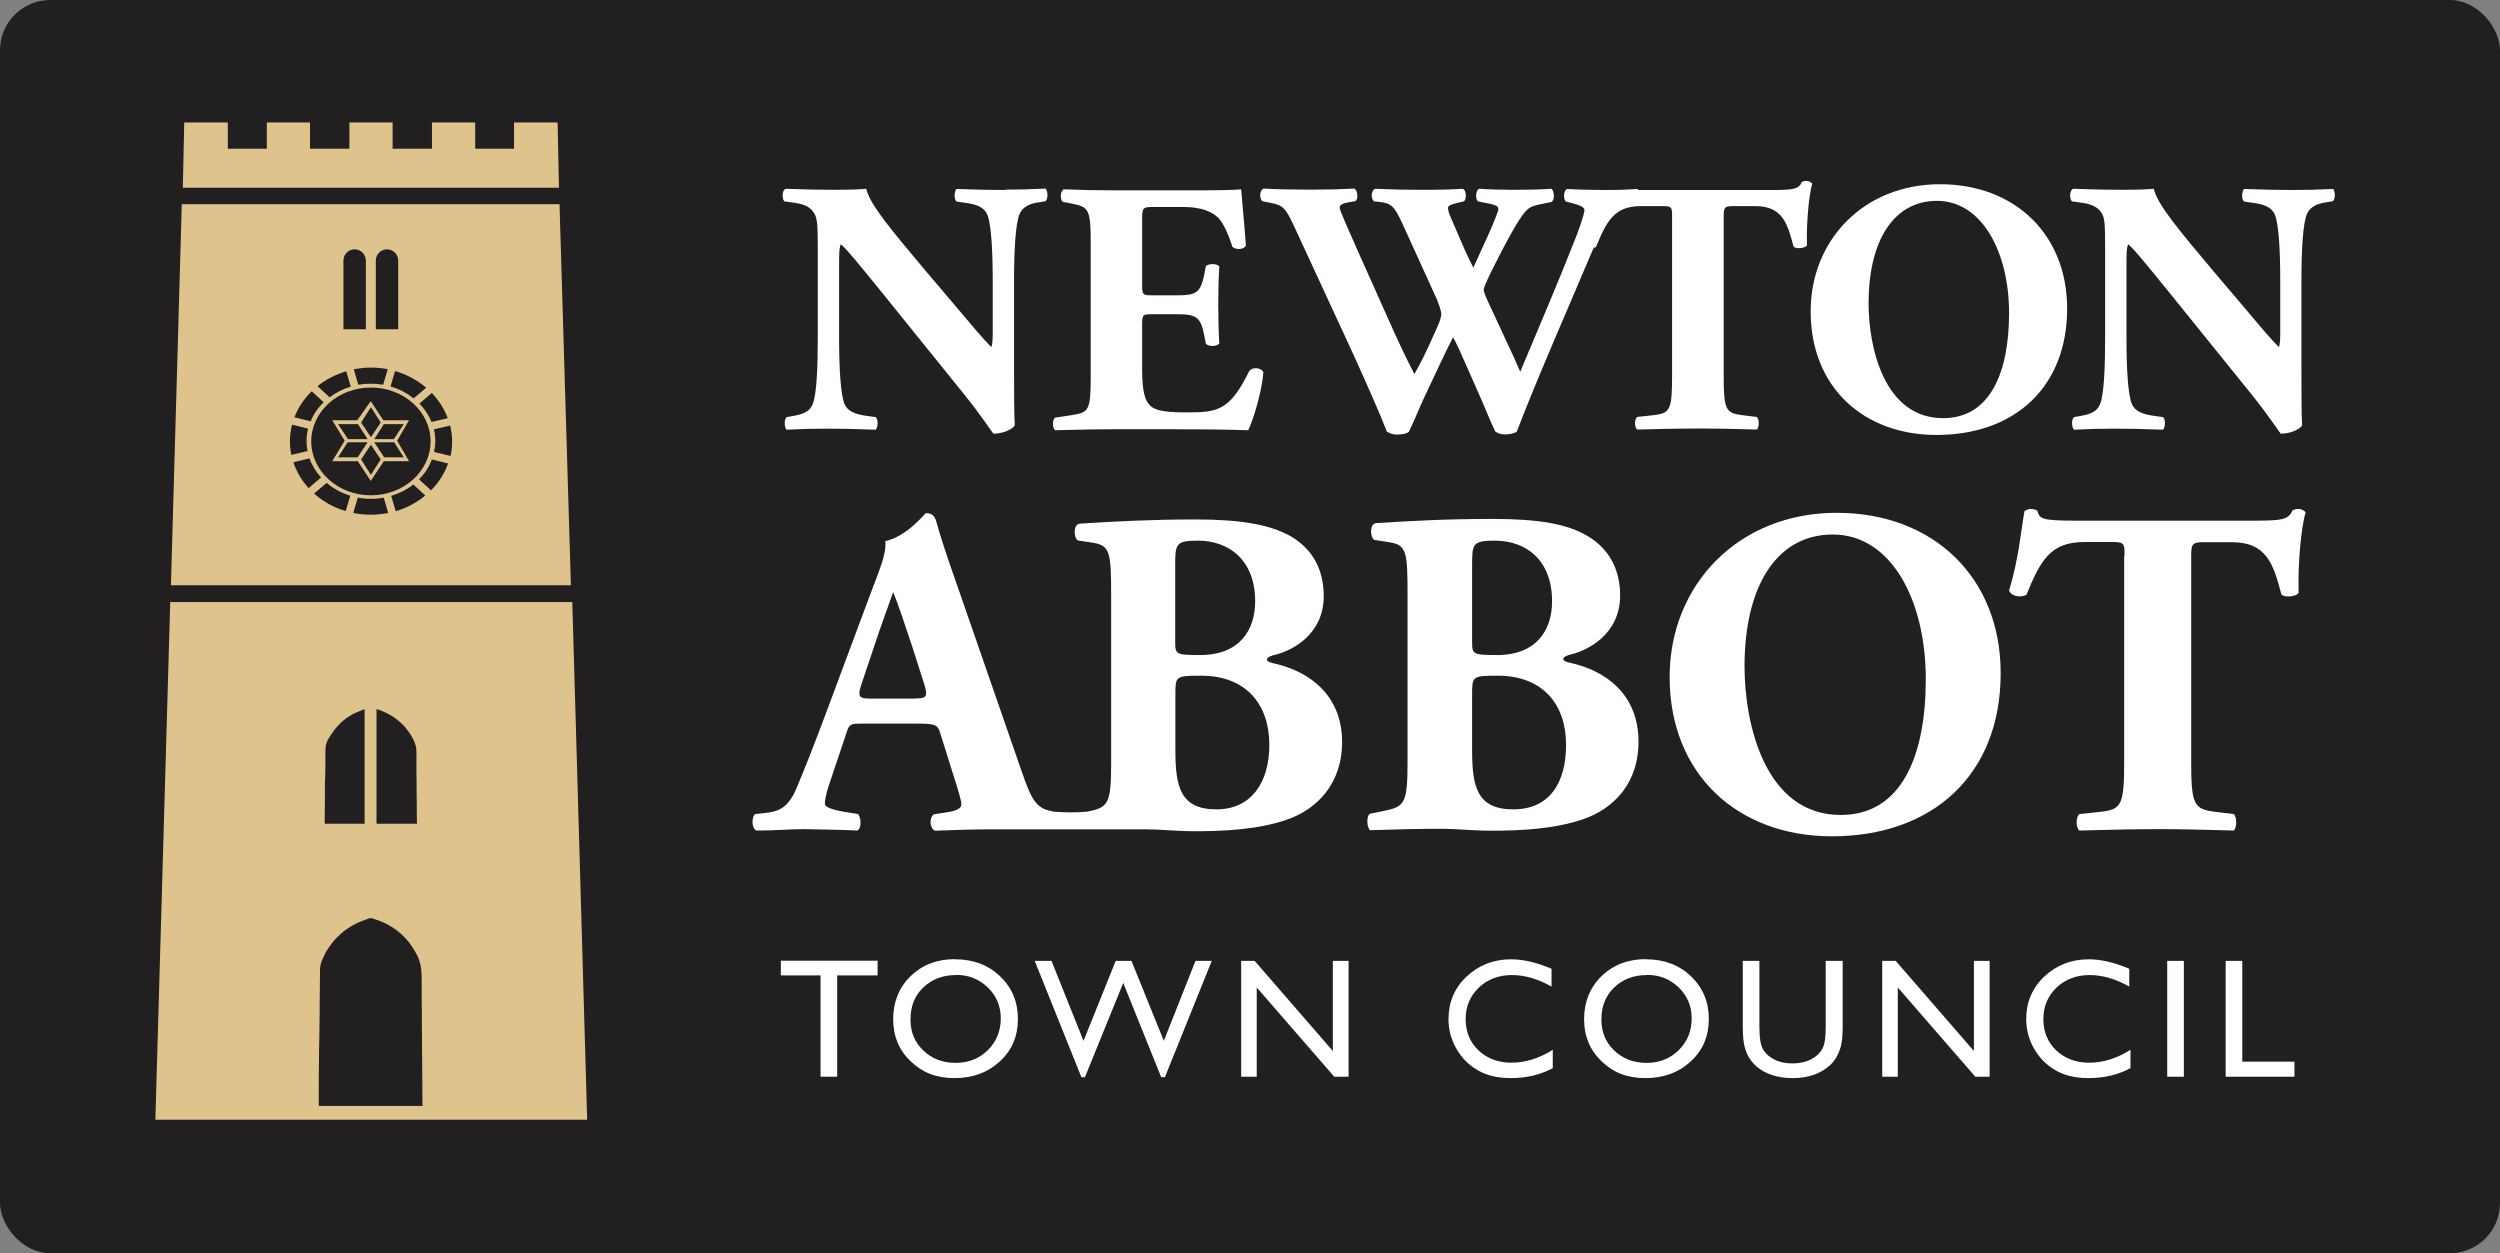 <?xml version="1.0" encoding="UTF-8"?>
<svg id="b" data-name="Layer 2" xmlns="http://www.w3.org/2000/svg" width="142.89" height="71.63" viewBox="0 0 142.89 71.63">
  <rect x="0" y="0" width="142.89" height="71.63" fill="#808080" stroke="none"/>
  <g id="c" data-name="Layer 1">
    <g>
      <rect width="142.89" height="71.63" rx="2.87" ry="2.87" style="fill: #221f21;"/>
      <g>
        <path d="M57.44,10.86c-.85,0-1.66-.02-2.77-.06-.12.12-.17.56,0,.72l.56.08c.56.08,1.01.23,1.2.66.23.56.31,2.11.31,3.79v2.86c0,.37,0,.72-.08.93-.48-.48-1.08-1.2-1.99-2.28l-1.74-2.05c-1.86-2.22-3.21-3.79-3.42-4.72-.43.04-1.04.06-1.74.06-.85,0-1.88-.02-2.86-.06-.21.06-.23.56-.08.72l.58.08c.72.1,1.01.35,1.18.7.12.29.15.62.15,1.76v5.26c0,1.68-.06,3.23-.29,3.79-.17.44-.58.58-1.14.68l-.35.06c-.17.17-.12.6,0,.72.79-.04,1.55-.06,2.32-.06.83,0,1.66.02,2.77.06.12-.12.17-.56,0-.72l-.58-.08c-.54-.08-1.01-.23-1.2-.66-.23-.56-.31-2.11-.31-3.79v-4.02c0-.77,0-1.12.1-1.33.37.31,1.06,1.18,2.26,2.65l4.78,5.92c.97,1.2,1.66,2.26,1.68,2.26.5,0,1.08-.23,1.22-.48-.04-.68-.04-1.99-.04-3.33v-4.95c0-1.68.08-3.23.31-3.79.19-.43.58-.6,1.12-.68l.37-.06c.17-.17.12-.6,0-.72-.81.04-1.55.06-2.32.06Z" style="fill: #fff;"/>
        <path d="M71.42,21.17c-1.14,2.34-1.84,2.4-3.64,2.4-1.51,0-1.91-.17-2.17-.54-.25-.35-.33-1.01-.33-1.97v-2.46c0-.62.02-.64.58-.64h1.43c1.08,0,1.33.17,1.53,1.16l.1.52c.15.19.66.17.77-.02-.04-.66-.06-1.41-.06-2.19s.02-1.53.06-2.19c-.1-.19-.62-.19-.77-.02l-.1.52c-.21.99-.46,1.14-1.53,1.14h-1.43c-.56,0-.58-.04-.58-.62v-3.62c0-.77,0-.81.68-.81h1.66c1.01,0,1.64.25,2.03.64.27.29.56.91.79,1.64.21.19.68.15.77-.08-.1-1.39-.25-2.88-.27-3.21-.27.04-1.45.06-2.77.06h-4.39c-.99,0-2.01-.02-2.98-.06-.21.12-.23.6-.04.72l.52.1c.93.19,1.06.31,1.06,2.19v7.72c0,1.91-.12,2.03-1.06,2.17l-.97.15c-.17.1-.17.6,0,.72,1.55-.04,2.57-.06,3.56-.06h2.69c1.7,0,3.69.02,4.78.06.29-.56.79-2.24.87-3.31-.08-.25-.6-.33-.77-.1Z" style="fill: #fff;"/>
        <path d="M103.57,10.49c-.04-.06-.19-.15-.31-.15s-.19.02-.27.06c-.19.43-.5.46-1.86.46h-7.49s-.03-.05-.05-.06c-.31.02-.63.04-.97.05-.02,0-.04,0-.05,0,0,0,0,0,0,0-.28,0-.57.01-.88.01-.62,0-1.47-.02-2.13-.06-.19.1-.23.54-.06.72l.46.12c.27.08.6.17.6.37,0,.23-.39,1.33-.54,1.68-.99,2.53-2.13,5.16-3.13,7.56-.12-.29-.41-.95-.95-2.09l-.97-2.09c-.14-.33-.17-.46-.17-.52,0-.1.27-.7.46-1.08.27-.54.79-1.57,1.28-2.42.73-1.24.87-1.24,1.57-1.39l.58-.12c.19-.15.14-.64-.02-.75-.54.04-1.3.06-2.11.06-.68,0-1.43-.02-2.03-.06-.19.1-.21.58-.06.72l.75.15c.33.08.42.15.42.29,0,.12-.25.75-.6,1.53l-.19.41-.64,1.41c-.19-.37-.46-.93-.64-1.37l-.62-1.43c-.1-.23-.19-.46-.19-.62,0-.15.31-.23.56-.29l.35-.08c.15-.1.17-.66-.08-.72-.54.04-1.33.06-2.38.06-.91,0-1.72-.02-2.61-.06-.23.08-.27.56-.06.72l.21.02c.79.08.93.23,1.41,1.26l1.99,4.37c.08.21.23.64.23.77s-.06.39-.21.72l-.27.6c-.33.75-.81,1.72-1.06,2.13-.25-.5-.56-1.08-1.14-2.36l-2.05-4.58c-.64-1.45-1.08-2.42-1.08-2.57s.14-.25.52-.31l.37-.06c.21-.12.12-.64-.04-.72-.79.04-1.59.06-2.51.06-1.06,0-1.93-.02-2.69-.06-.23.1-.25.52-.08.72l.52.1c.68.15.81.25,1.37,1.47l3.38,7.31c.7,1.55,1.53,3.42,1.86,4.29.19.1.33.17.56.17.31,0,.6-.06.7-.17.33-.68.56-1.28.87-1.95l.95-2.01c.27-.58.52-1.08.7-1.43.19.31.46.93.75,1.59l.87,1.97c.25.58.56,1.33.79,1.82.14.1.33.17.56.17.27,0,.56-.06.68-.17,1.01-2.69,3.27-7.85,4.29-10.27.03-.08.07-.15.1-.23.05-.01.09-.02.13-.04.62-1.51,1.06-2.34,2.57-2.34h1.28c.5,0,.5.1.5.6v9.13c0,1.93-.12,2.11-1.06,2.22l-.93.1c-.17.12-.17.6,0,.72,1.45-.04,2.53-.06,3.52-.06.93,0,1.97.02,3.31.06.15-.12.15-.6,0-.72l-.83-.1c-.93-.12-1.06-.29-1.06-2.22v-9.13c0-.54.06-.6.56-.6h1.24c1.55,0,1.84.97,2.19,2.3.1.17.66.12.77-.06-.04-1.18.1-2.86.31-3.56Z" style="fill: #fff;"/>
        <path d="M110.88,10.53c-4.33,0-7.39,3.17-7.39,7.27,0,4.33,3.02,7.06,7.19,7.06,4.45,0,7.47-2.71,7.47-7.23,0-4.2-2.96-7.1-7.27-7.1ZM111.06,23.9c-3.38,0-4.26-4.06-4.26-6.58,0-3.46,1.37-5.84,3.91-5.84s4.12,2.88,4.12,6.42c0,3.35-1.06,6-3.77,6Z" style="fill: #fff;"/>
        <path d="M133.35,10.8c-.81.04-1.55.06-2.32.06-.85,0-1.66-.02-2.77-.06-.12.12-.17.56,0,.72l.56.08c.56.08,1.01.23,1.2.66.23.56.31,2.11.31,3.79v2.86c0,.37,0,.72-.08.93-.48-.48-1.08-1.2-1.99-2.28l-1.74-2.05c-1.86-2.22-3.21-3.79-3.42-4.72-.44.04-1.04.06-1.74.06-.85,0-1.88-.02-2.86-.06-.21.06-.23.56-.08.72l.58.08c.72.1,1.01.35,1.18.7.12.29.14.62.14,1.76v5.26c0,1.68-.06,3.23-.29,3.79-.17.44-.58.58-1.14.68l-.35.06c-.17.17-.12.6,0,.72.79-.04,1.55-.06,2.32-.06.83,0,1.66.02,2.77.06.12-.12.17-.56,0-.72l-.58-.08c-.54-.08-1.01-.23-1.2-.66-.23-.56-.31-2.11-.31-3.79v-4.02c0-.77,0-1.12.1-1.33.37.31,1.06,1.18,2.26,2.65l4.78,5.92c.97,1.2,1.66,2.26,1.68,2.26.5,0,1.08-.23,1.22-.48-.04-.68-.04-1.99-.04-3.33v-4.95c0-1.68.08-3.23.31-3.79.19-.43.58-.6,1.12-.68l.37-.06c.17-.17.12-.6,0-.72Z" style="fill: #fff;"/>
      </g>
      <g>
        <path d="M60.15,46.37c-.99-.16-1.23-.77-1.79-2.38l-3.63-10.47c-.67-1.9-.99-2.89-1.2-3.66-.11-.4-.27-.53-.61-.53-.05,0-1.04,1.31-2.32,1.6.08.77-.37,1.71-.99,3.39l-2.43,6.52c-.72,1.92-1.23,3.21-1.68,4.27-.45,1.04-.99,1.26-1.63,1.34l-.72.08c-.19.21-.21.78.08.94,1.23,0,1.84-.08,2.75-.08,1.12.03,2.08.03,3.02.08.27-.13.21-.75.05-.94l-.8-.13c-.75-.13-1.1-.29-1.1-.45,0-.21.03-.43.19-.96l1.04-3.1c.16-.51.24-.53.88-.53h3.18c.94,0,1.15.05,1.28.48l.72,2.3c.32.99.51,1.63.51,1.82,0,.16-.11.35-.72.45l-.85.13c-.29.21-.24.78.05.94,1.23-.05,2.27-.08,3.61-.08h8.47c.77,0,1.79.11,2.75.11,1.63,0,3.63-.08,5.32-.67,1.68-.59,3.15-2.03,3.13-4.49-.03-2.59-1.82-3.98-3.93-4.44-.24-.05-.37-.13-.37-.21,0-.13.27-.24.53-.29.83-.21,2.72-1.09,2.72-3.34,0-1.58-.69-2.7-1.84-3.39-1.18-.69-2.89-.99-5.45-.99s-4.62.11-6.65.24c-.4.03-.35.83-.11.96l.72.11c1.12.16,1.18.43,1.18,3.13v9.43c0,2.4-.16,2.59-1.36,2.83-.63.06-1.29.05-1.97,0ZM52.3,39.93h-2.51c-.67,0-.8-.08-.56-.8l.67-2c.4-1.23.94-2.67,1.15-3.29.24.56.72,2,1.1,3.15l.69,2.16c.21.69.08.77-.53.77ZM67.17,32.29c0-1.18.03-1.39,1.28-1.39,1.84,0,3.29,1.15,3.29,3.47,0,1.6-.85,3.07-3.15,3.07-1.39,0-1.42-.05-1.42-.75v-4.41ZM69.53,46.26c-2.08,0-2.35-1.31-2.35-3.39v-3.15c0-1.07,0-1.1,1.47-1.1,2.56,0,3.9,1.63,3.9,3.95,0,2.16-1.04,3.69-3.02,3.69Z" style="fill: #fff;"/>
        <path d="M80.45,34.1c0-2.7-.05-2.97-1.18-3.13l-.72-.11c-.24-.13-.29-.94.11-.96,2.03-.13,3.98-.24,6.65-.24s4.28.29,5.45.99c1.15.69,1.84,1.82,1.84,3.39,0,2.24-1.9,3.13-2.72,3.34-.27.05-.53.16-.53.29,0,.08.13.16.37.21,2.11.45,3.9,1.84,3.93,4.44.03,2.46-1.44,3.9-3.13,4.49-1.68.59-3.69.67-5.32.67-.96,0-1.98-.11-2.75-.11-1.31,0-2.62.03-4.14.08-.21-.16-.21-.86,0-.94l.78-.16c1.2-.24,1.36-.43,1.36-2.83v-9.43ZM84.14,36.69c0,.69.03.75,1.42.75,2.3,0,3.15-1.47,3.15-3.07,0-2.32-1.44-3.47-3.29-3.47-1.26,0-1.28.21-1.28,1.39v4.41ZM84.14,42.87c0,2.08.27,3.39,2.35,3.39s3.02-1.52,3.02-3.69c0-2.32-1.34-3.95-3.9-3.95-1.47,0-1.47.03-1.47,1.1v3.15Z" style="fill: #fff;"/>
        <path d="M114.35,38.48c0,5.82-3.9,9.32-9.65,9.32-5.37,0-9.27-3.53-9.27-9.11,0-5.29,3.96-9.38,9.54-9.38s9.38,3.74,9.38,9.16ZM104.76,30.55c-3.29,0-5.05,3.07-5.05,7.53,0,3.26,1.15,8.5,5.5,8.5,3.5,0,4.86-3.42,4.86-7.75,0-4.57-2-8.28-5.32-8.28Z" style="fill: #fff;"/>
        <path d="M121.43,31.75c0-.64,0-.77-.64-.77h-1.66c-1.95,0-2.51,1.07-3.31,3.02-.32.16-.83.11-.99-.24.56-1.84.69-3.5.88-4.54.11-.08.24-.13.37-.13s.27.03.37.11c.13.45.21.56,2.24.56h9.94c1.76,0,2.16-.03,2.4-.59.11-.05.19-.08.35-.08s.35.11.4.19c-.27.91-.45,3.07-.4,4.6-.13.24-.86.29-.99.08-.45-1.71-.83-2.97-2.83-2.97h-1.6c-.64,0-.72.08-.72.77v11.78c0,2.48.16,2.7,1.36,2.86l1.07.13c.19.16.19.78,0,.94-1.74-.05-3.07-.08-4.28-.08-1.28,0-2.67.03-4.54.08-.21-.16-.21-.78,0-.94l1.2-.13c1.2-.13,1.36-.37,1.36-2.86v-11.78Z" style="fill: #fff;"/>
      </g>
      <g>
        <path d="M44.63,54.91h5.53v.84h-2.31v5.79h-.95v-5.79h-2.27v-.84Z" style="fill: #fff;"/>
        <path d="M54.6,54.83c1.02,0,1.88.32,2.56.97.68.65,1.02,1.46,1.02,2.44s-.34,1.79-1.03,2.42c-.69.64-1.55.96-2.6.96s-1.83-.32-2.5-.96c-.67-.64-1-1.44-1-2.41s.33-1.81,1-2.46c.67-.65,1.52-.97,2.54-.97ZM54.64,55.73c-.76,0-1.38.24-1.87.71-.49.47-.73,1.08-.73,1.82s.24,1.31.73,1.78c.49.47,1.1.71,1.84.71s1.36-.24,1.85-.73c.49-.48.74-1.09.74-1.81s-.25-1.29-.74-1.77c-.5-.48-1.1-.72-1.82-.72Z" style="fill: #fff;"/>
        <path d="M68.31,54.92h.95l-2.68,6.65h-.21l-2.17-5.39-2.19,5.39h-.2l-2.67-6.65h.96l1.83,4.57,1.84-4.57h.9l1.85,4.57,1.81-4.57Z" style="fill: #fff;"/>
        <path d="M76.18,54.92h.9v6.62h-.82l-4.43-5.1v5.1h-.89v-6.62h.77l4.47,5.15v-5.15Z" style="fill: #fff;"/>
        <path d="M88.75,60.01v1.04c-.7.38-1.5.57-2.41.57-.74,0-1.37-.15-1.88-.45-.52-.3-.92-.71-1.22-1.23-.3-.52-.45-1.09-.45-1.69,0-.96.34-1.78,1.03-2.43s1.54-.99,2.54-.99c.7,0,1.47.18,2.32.54v1.02c-.77-.44-1.53-.66-2.27-.66s-1.39.24-1.89.72c-.5.48-.75,1.08-.75,1.8s.25,1.33.74,1.79,1.12.7,1.89.7,1.59-.25,2.35-.74Z" style="fill: #fff;"/>
        <path d="M94.09,54.83c1.02,0,1.88.32,2.56.97.68.65,1.02,1.46,1.02,2.44s-.34,1.79-1.03,2.42c-.69.64-1.55.96-2.6.96s-1.83-.32-2.5-.96c-.67-.64-1-1.44-1-2.41s.33-1.81,1-2.46c.67-.65,1.52-.97,2.54-.97ZM94.13,55.73c-.76,0-1.38.24-1.87.71-.49.47-.73,1.08-.73,1.82s.24,1.31.73,1.78c.49.47,1.1.71,1.84.71s1.36-.24,1.85-.73c.49-.48.74-1.09.74-1.81s-.25-1.29-.74-1.77c-.5-.48-1.1-.72-1.82-.72Z" style="fill: #fff;"/>
        <path d="M104.37,54.92h.95v3.76c0,.51-.04.89-.11,1.15-.08.26-.17.47-.28.65-.11.17-.24.33-.4.46-.53.45-1.21.68-2.06.68s-1.56-.22-2.08-.67c-.16-.14-.29-.29-.4-.47-.11-.17-.2-.38-.27-.63-.07-.25-.11-.64-.11-1.18v-3.75h.95v3.76c0,.62.07,1.06.21,1.3.14.24.36.44.65.58.29.15.63.22,1.03.22.56,0,1.02-.15,1.38-.44.19-.16.32-.34.4-.56.08-.21.12-.58.12-1.1v-3.76Z" style="fill: #fff;"/>
        <path d="M112.82,54.92h.9v6.62h-.82l-4.43-5.1v5.1h-.89v-6.62h.77l4.47,5.15v-5.15Z" style="fill: #fff;"/>
        <path d="M121.77,60.01v1.04c-.7.38-1.5.57-2.41.57-.74,0-1.37-.15-1.88-.45-.52-.3-.92-.71-1.22-1.23-.3-.52-.45-1.09-.45-1.69,0-.96.34-1.78,1.03-2.43s1.54-.99,2.54-.99c.7,0,1.47.18,2.32.54v1.02c-.77-.44-1.53-.66-2.27-.66s-1.39.24-1.89.72c-.5.48-.75,1.08-.75,1.8s.25,1.33.74,1.79,1.12.7,1.89.7,1.59-.25,2.35-.74Z" style="fill: #fff;"/>
        <path d="M123.87,54.92h.95v6.62h-.95v-6.62Z" style="fill: #fff;"/>
        <path d="M127.21,54.92h.95v5.76h2.98v.86h-3.93v-6.62Z" style="fill: #fff;"/>
      </g>
      <g>
        <polygon points="13.02 10.73 15.25 10.73 17.72 10.73 19.97 10.73 22.44 10.73 24.69 10.73 27.16 10.73 29.38 10.73 30.48 10.73 31.95 10.73 31.87 7 29.38 7 29.38 8.5 27.16 8.5 27.16 7 24.69 7 24.69 8.5 22.44 8.5 22.44 7 19.97 7 19.97 8.5 17.72 8.5 17.72 7 15.25 7 15.25 8.5 13.02 8.5 13.02 7 10.53 7 10.45 10.73 12.42 10.73 13.02 10.73" style="fill: #dec48c;"/>
        <path d="M32.71,34.41H9.73l-.85,29.59h24.68l-.85-29.59ZM21.53,40.53c.14.04.27.09.4.15.49.21.91.52,1.24.9.15.18.29.38.4.58.13.24.22.47.23.74.01.25,0,.5,0,.75,0,.35,0,.69.01,1.04,0,.4,0,.79.01,1.19,0,.39,0,.79.01,1.18,0,0,0,.01,0,.02h-2.31v-6.55ZM18.57,45.96v-1.15c.02-.34.02-.68.03-1.03,0-.26,0-.51,0-.77,0-.2,0-.38.07-.57.08-.2.2-.38.32-.55.18-.27.41-.52.66-.73.21-.17.43-.31.68-.42.13-.06.27-.12.41-.17.03-.01.07-.02.1-.03v6.54h-2.28c0-.37,0-.74.01-1.11ZM18.22,63.23c0-.12,0-.25,0-.37,0-.29,0-.59,0-.88,0-.41,0-.82.01-1.23,0-.47.01-.94.02-1.41l.02-1.43c0-.42,0-.85.01-1.27,0-.32,0-.64.01-.96,0-.24-.01-.47.08-.7.22-.6.62-1.18,1.1-1.6.23-.21.49-.38.76-.53.15-.08.3-.15.46-.21.08-.03.17-.06.25-.09.1-.03.2-.1.31-.07.26.08.52.17.76.29.54.26,1.02.64,1.39,1.12.17.23.32.47.45.72.09.19.15.38.19.57.08.42.06.84.06,1.28,0,.43,0,.86.01,1.29,0,.49,0,.98.01,1.47,0,.49,0,.98.01,1.47,0,.43,0,.85.01,1.28v.9c0,.11.01.23.01.34h-5.96Z" style="fill: #dec48c;"/>
        <g>
          <path d="M21.91,24.02l-.72-1.09-.77,1.09h-1.43l.71,1.17-.71,1.17h1.46l.74,1.13.75-1.13h1.44l-.68-1.17.68-1.17h-1.48ZM21.2,23.27l.56.88-.56.84-.56-.84.56-.88ZM19.32,24.24h1.14l.55.86h-1.12l-.57-.86ZM20.44,26.14h-1.12l.55-.86h1.14l-.57.86ZM21.2,27.14l-.56-.88.56-.84.56.84-.56.88ZM23.08,26.14h-1.12l-.57-.86h1.14l.55.86ZM22.51,25.1h-1.12l.55-.86h1.14l-.57.86Z" style="fill: #dec48c;"/>
          <path d="M31.98,11.67H10.39l-.62,21.78h22.86l-.65-21.78ZM25.59,23.9l-.93.22c-.15-.39-.39-.75-.69-1.05l.71-.61c.4.42.71.9.91,1.44ZM24.61,25.23c0,1.7-1.53,3.08-3.41,3.08s-3.41-1.38-3.41-3.08,1.53-3.08,3.41-3.08,3.41,1.38,3.41,3.08ZM23.64,22.77c-.38-.3-.82-.54-1.32-.68l.26-.88c.67.19,1.27.52,1.78.95l-.72.61ZM21.48,14.89c0-.35.29-.64.64-.64s.64.29.64.64v3.93h-1.28v-3.93ZM22.16,21.11l-.26.88c-.23-.04-.46-.06-.7-.06s-.49.02-.72.06l-.26-.88c.32-.06.64-.1.98-.1s.65.03.96.09ZM19.63,14.89c0-.35.29-.64.64-.64s.64.29.64.64v3.93h-1.28v-3.93ZM19.79,21.22l.26.88c-.45.13-.86.34-1.21.61l-.69-.64c.47-.38,1.03-.67,1.65-.85ZM17.81,22.36l.69.63c-.32.31-.58.68-.74,1.09l-.93-.23c.21-.56.55-1.06.99-1.49ZM16.57,25.22c0-.33.05-.64.12-.95l.92.23c-.06.23-.09.47-.09.72,0,.19.02.37.06.56l-.93.22c-.05-.25-.08-.51-.08-.77ZM16.76,26.42l.93-.22c.14.4.37.77.66,1.09l-.71.61c-.39-.43-.69-.93-.87-1.48ZM19.76,29.21c-.69-.2-1.3-.55-1.81-1l.72-.61c.38.32.84.58,1.35.73l-.26.88ZM21.2,29.42c-.35,0-.69-.04-1.01-.1l.26-.88c.24.05.5.07.75.07s.49-.02.73-.07l.26.88c-.32.06-.65.1-.99.1ZM22.62,29.22l-.26-.88c.47-.14.9-.36,1.26-.65l.69.63c-.48.4-1.06.71-1.69.9ZM24.64,28.03l-.69-.63c.32-.33.58-.71.73-1.14l.93.23c-.2.58-.54,1.1-.98,1.54ZM25.74,26.06l-.93-.23c.04-.2.07-.4.07-.61,0-.23-.03-.46-.08-.68l.93-.22c.07.29.11.59.11.9,0,.29-.03.57-.09.84Z" style="fill: #dec48c;"/>
        </g>
      </g>
    </g>
  </g>
</svg>
